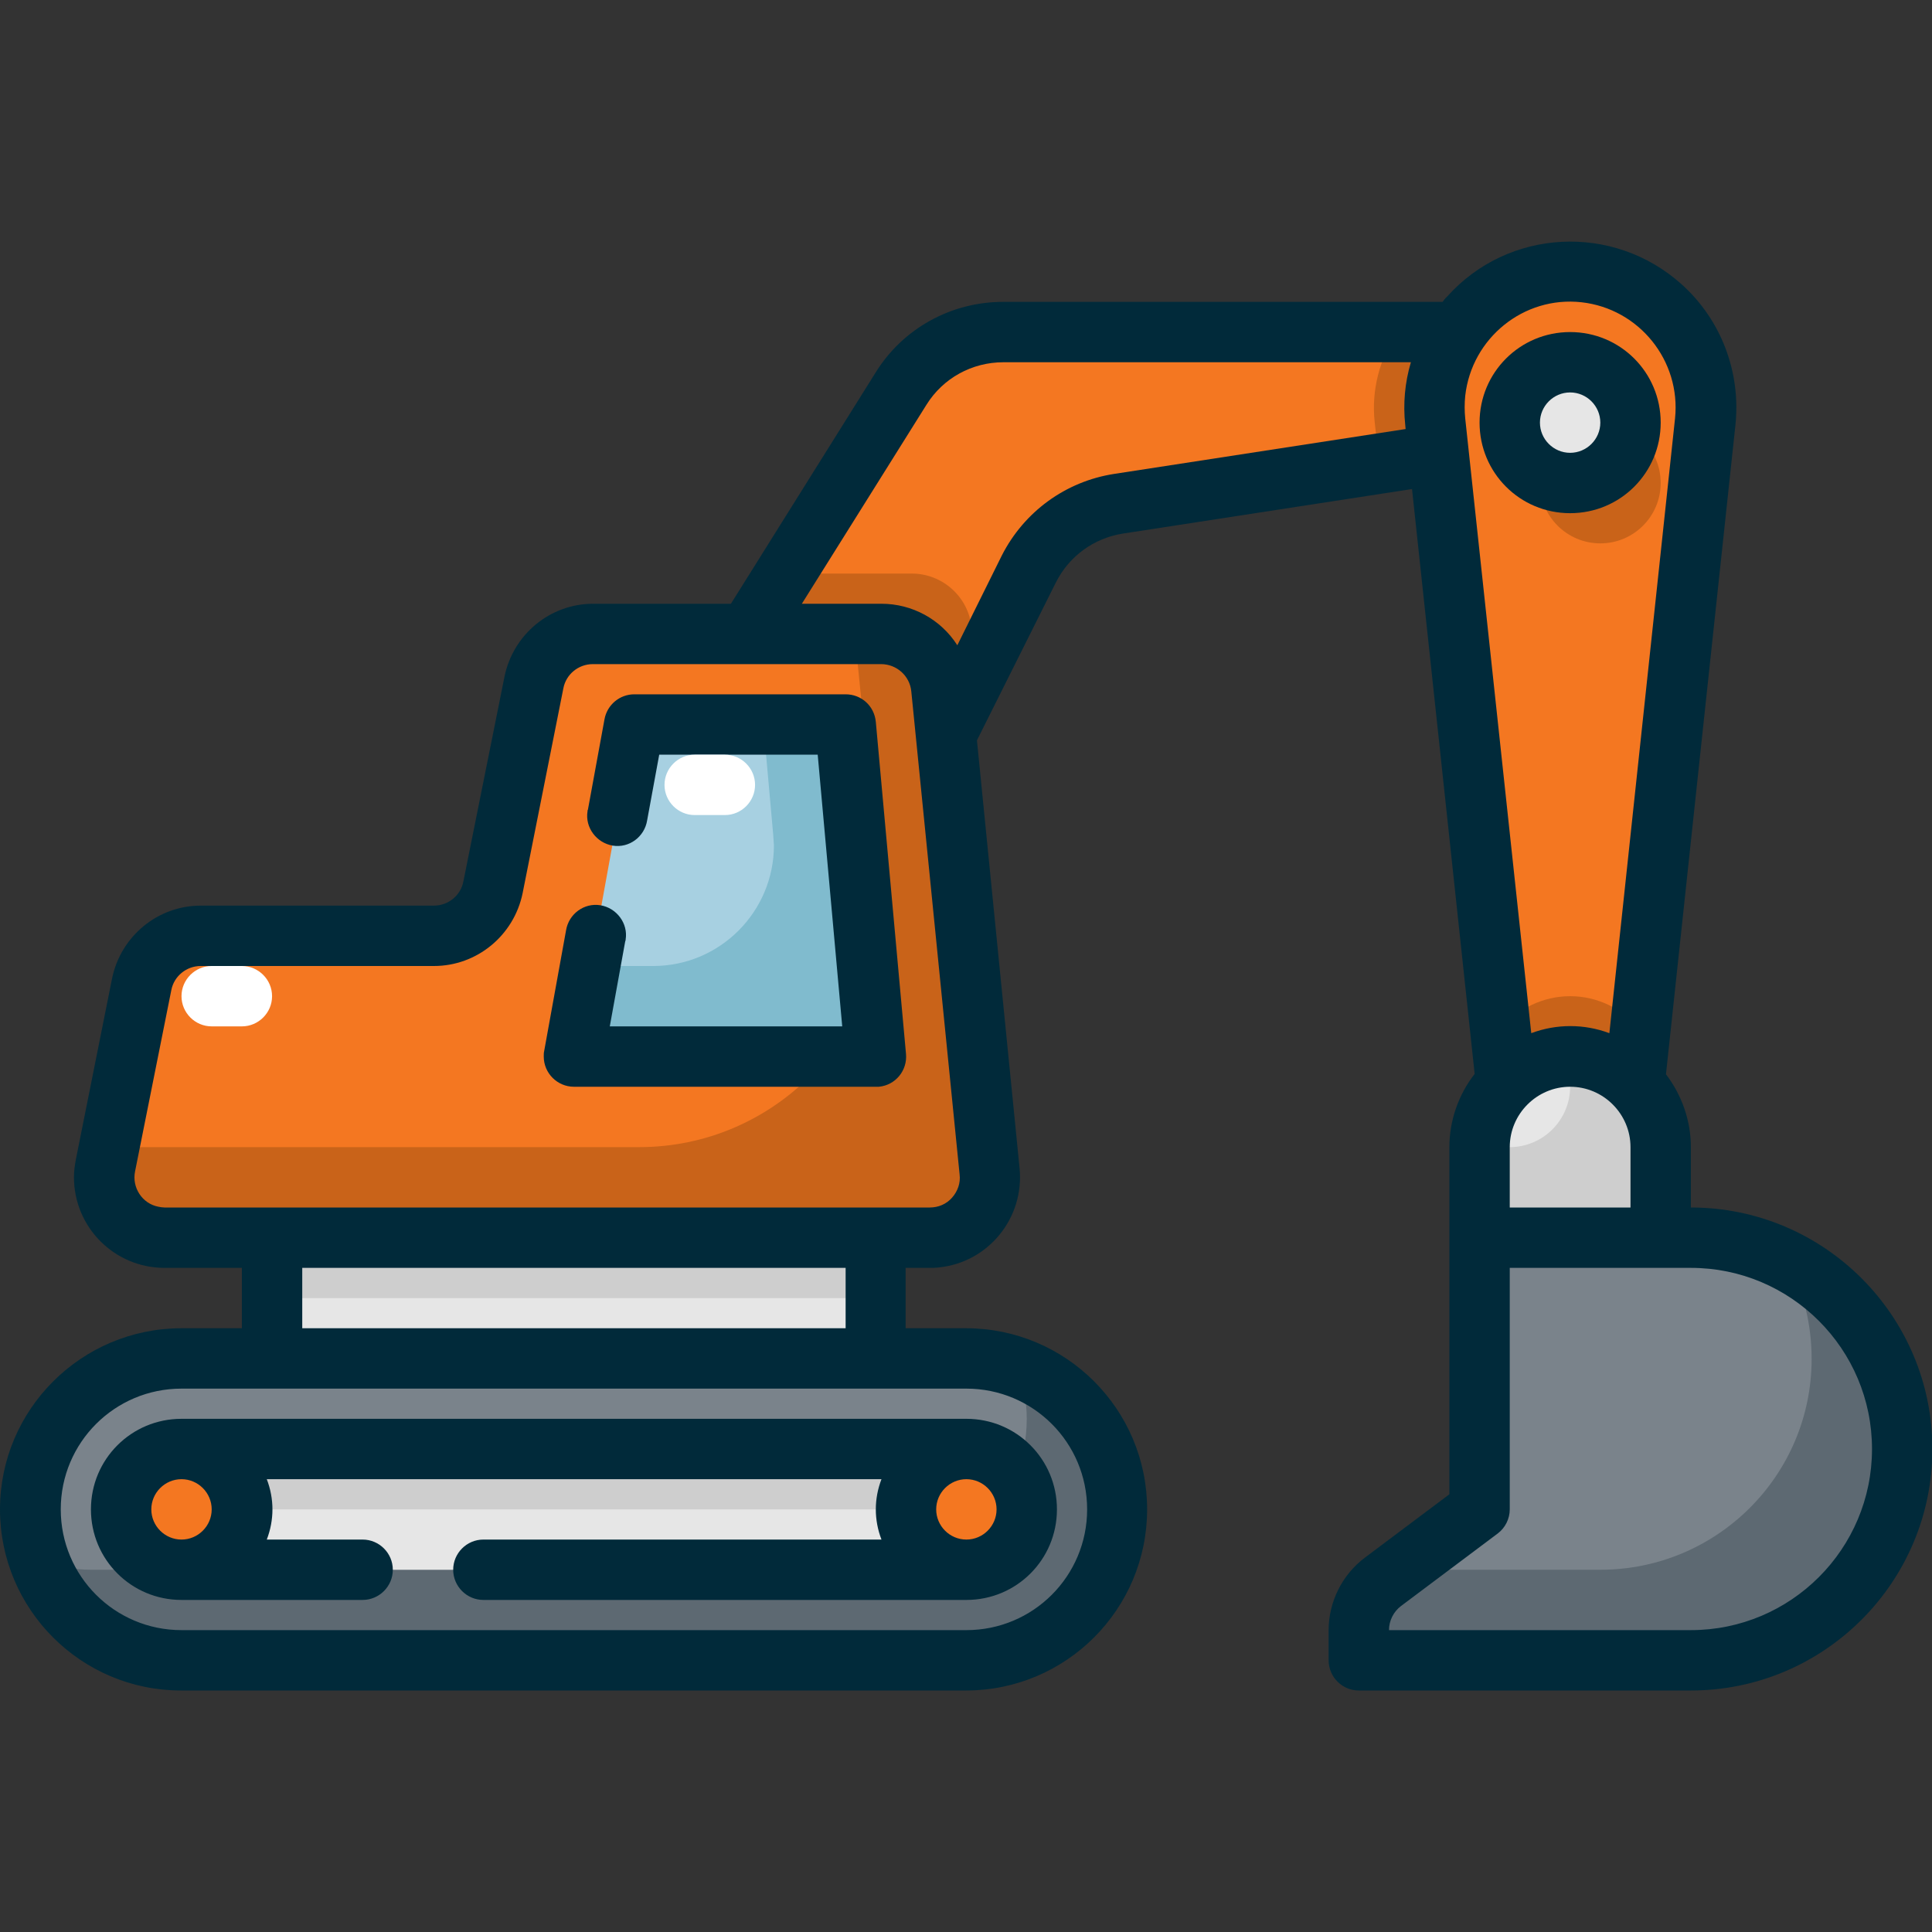 <?xml version="1.0" encoding="utf-8"?>
<!-- Generator: Adobe Illustrator 27.5.0, SVG Export Plug-In . SVG Version: 6.00 Build 0)  -->
<svg version="1.1" id="Layer_1" xmlns="http://www.w3.org/2000/svg" xmlns:xlink="http://www.w3.org/1999/xlink" x="0px" y="0px"
	 viewBox="0 0 512 512" style="enable-background:new 0 0 512 512;" xml:space="preserve">
<rect x="0" y="0" width="512" height="512" fill="#333333" stroke="none"/>
<style type="text/css">
	.st0{fill:#F47721;}
	.st1{fill:#C96319;}
	.st2{fill:#7A838B;}
	.st3{fill:#5D6972;}
	.st4{fill:#E6E6E6;}
	.st5{fill:#CECECE;}
	.st6{fill:#A7D0E1;}
	.st7{fill:#80BBCE;}
	.st8{fill:#012A3A;}
	.st9{fill:#FFFFFF;}
</style>
<g id="Layer_31">
	<path class="st0" d="M238.7,103c5.8-9.3,16.1-15,27.1-15h134.3v32l-103.6,13.5c-10.3,1.6-19.2,8-23.8,17.3L240.1,216h-72L238.7,103
		L238.7,103z"/>
	<path class="st1" d="M400.1,88h-29.8c-4.7,7-6.9,15.4-6,23.8l1.4,12.7l34.4-4.5V88z"/>
	<path class="st0" d="M451.8,111.7c0.1-1.2,0.2-2.5,0.2-3.8c0-19.8-16.1-35.9-35.9-35.9c-1.3,0-2.6,0.1-3.8,0.2
		c-19.7,2.2-34,19.9-31.9,39.6L400.1,296h32L451.8,111.7z"/>
	<path class="st1" d="M416.1,264c-7.2,0-14,3.3-18.5,8.9l2.5,23.1h32l2.5-23.1C430.1,267.3,423.3,264,416.1,264L416.1,264z"/>
	<path class="st2" d="M8.1,400L8.1,400c0-22.1,17.9-40,40-40h208c22.1,0,40,17.9,40,40l0,0c0,22.1-17.9,40-40,40h-208
		C26,440,8.1,422.1,8.1,400z"/>
	<path class="st3" d="M10.6,413.5c5.7,15.9,20.7,26.5,37.5,26.5h208c16.9,0,32-10.6,37.7-26.5c7.4-20.8-3.4-43.6-24.2-51
		c1.6,4.3,2.5,8.9,2.5,13.5c0,22.1-17.9,40-40,40h-208C19.5,416,14.9,415.1,10.6,413.5z"/>
	<path class="st4" d="M32.1,400L32.1,400c0-8.8,7.2-16,16-16h208c8.8,0,16,7.2,16,16l0,0c0,8.8-7.2,16-16,16h-208
		C39.3,416,32.1,408.8,32.1,400z"/>
	<path class="st5" d="M32.1,400c0-8.8,7.2-16,16-16h208c8.8,0,16,7.2,16,16l0,0H32.1L32.1,400z"/>
	<path class="st4" d="M72.1,328h160v32h-160V328z"/>
	<path class="st5" d="M72.1,328h160v16h-160V328z"/>
	<path class="st1" d="M258.7,178.7l-1.2-12.3c-0.8-8.2-7.7-14.4-15.9-14.4h-33.5l-40,64h72L258.7,178.7z"/>
	<path class="st0" d="M141.5,180.9c1.5-7.5,8.1-12.9,15.7-12.8h76.4c8.2,0,15.1,6.2,15.9,14.4l12.8,128c0.1,0.5,0.1,1.1,0.1,1.6
		c0,8.8-7.2,16-16,16H43.6c-1,0-2.1-0.1-3.1-0.3c-8.7-1.7-14.3-10.1-12.6-18.8l9.6-48c1.5-7.5,8.1-12.9,15.7-12.9H115
		c7.6,0,14.2-5.4,15.7-12.9L141.5,180.9L141.5,180.9z"/>
	<path class="st1" d="M27.9,308.9c-0.2,1-0.3,2-0.3,3.1c0,8.8,7.2,16,16,16h202.8c0.5,0,1.1,0,1.6-0.1c8.8-0.9,15.2-8.7,14.3-17.5
		l-12.8-128c-0.8-8.2-7.7-14.4-15.9-14.4h-7.1l6.6,65.6c0.2,2.1,0.3,4.3,0.3,6.4c0,35.3-28.7,64-64,64H28.9L27.9,308.9z"/>
	<circle class="st0" cx="256.1" cy="400" r="16"/>
	<circle class="st0" cx="48.1" cy="400" r="16"/>
	<path class="st6" d="M232.1,280h-80l16-88h56L232.1,280z"/>
	<path class="st7" d="M205.1,224c0,17.6-14.3,32-32,32h-16.6l-4.4,24h80l-8-88h-21.8l2.6,29.1C205,222.1,205,223,205.1,224z"/>
	<path class="st4" d="M392.1,328v-24c0-13.3,10.7-24,24-24c13.3,0,24,10.7,24,24v24l0,0H392.1L392.1,328z"/>
	<path class="st5" d="M416.1,288c0,8.8-7.2,16-16,16h-8v24h48v-24c0-13.3-10.7-24-24-24V288z"/>
	<path class="st2" d="M504.1,384c0-30.9-25.1-56-56-56h-56v72l-25.6,19.2c-4,3-6.4,7.8-6.4,12.8v8h88C479,440,504.1,414.9,504.1,384
		z"/>
	<path class="st3" d="M360.1,432v8h88c20.9,0,40-11.7,49.6-30.2c14.3-27.5,3.6-61.3-23.9-75.5c4.2,8,6.3,16.8,6.3,25.8
		c0,30.9-25.1,55.9-56,55.9h-53.3l-4.3,3.2C362.5,422.2,360.1,427,360.1,432z"/>
	<circle class="st1" cx="424.1" cy="128" r="16"/>
	<circle class="st4" cx="416.1" cy="112" r="16"/>
	<path class="st8" d="M48.1,352C21.6,352,0,373.5,0,400s21.5,48,48,48h208c26.5,0,48-21.5,48-48s-21.5-48-48-48h-16v-16h6.3
		c0.8,0,1.6,0,2.4-0.1c13.2-1.3,22.8-13.1,21.5-26.3l-11.3-113.4l20.9-41.8c3.5-7,10.1-11.8,17.8-13l76.6-11.8l16.6,155
		c-4.3,5.5-6.7,12.4-6.7,19.4v92l-22.4,16.8c-6,4.5-9.6,11.7-9.6,19.2v8c0,4.4,3.6,8,8,8h88c35.3,0,64-28.7,64-64s-28.7-64-64-64
		v-16c0-7-2.4-13.8-6.6-19.3l18.4-172c1.5-14.1-3.8-28-14.3-37.4c-18.1-16.2-45.9-14.8-62.1,3.3c-0.5,0.4-0.8,0.9-1.2,1.4H265.8
		c-13.8,0-26.6,7.1-33.8,18.8L193.7,160h-36.5c-11.4,0-21.2,8.1-23.5,19.3l-10.9,54.3c-0.7,3.7-4,6.4-7.8,6.4H53.2
		c-11.4,0-21.2,8.1-23.5,19.3l-9.6,48c-0.3,1.6-0.5,3.1-0.5,4.7c0,13.2,10.7,24,24,24h20.5v16H48.1L48.1,352z M432.1,320h-32v-16
		c0-8.8,7.2-16,16-16c8.8,0,16,7.2,16,16V320z M396.9,406.4c2-1.5,3.2-3.9,3.2-6.4v-64h48c26.5,0,48,21.5,48,48s-21.5,48-48,48h-80
		c0-2.5,1.2-4.9,3.2-6.4L396.9,406.4z M388.3,104.9c1.7-15.3,15.5-26.5,30.8-24.8c15.3,1.7,26.4,15.5,24.8,30.8l-17.4,162.9
		c-6.7-2.5-14-2.5-20.7,0l-17.5-162.9C388.1,108.9,388.1,106.9,388.3,104.9z M295.2,125.6c-12.8,2-23.8,10-29.7,21.6L253.7,171
		c-4.4-6.9-12-11-20.1-11h-21.1l33-52.7c4.4-7.1,12.1-11.3,20.4-11.3h108c-1.6,5.4-2.1,11-1.5,16.6l0.1,1.1L295.2,125.6L295.2,125.6
		z M252.3,317.4c-1.5,1.7-3.6,2.6-5.9,2.6H43.6c-0.5,0-1.1-0.1-1.6-0.2c-4.3-0.8-7.1-5.1-6.2-9.4l9.6-48c0.7-3.7,4-6.4,7.8-6.4H115
		c11.4,0,21.2-8.1,23.5-19.3l10.8-54.3c0.7-3.7,4-6.4,7.8-6.4h76.4c4.1,0,7.6,3.1,8,7.2l12.8,128
		C254.6,313.5,253.8,315.7,252.3,317.4L252.3,317.4z M224.1,352h-144v-16h144V352z M16.1,400c0-17.7,14.3-32,32-32h208
		c17.7,0,32,14.3,32,32s-14.3,32-32,32h-208C30.4,432,16.1,417.7,16.1,400z"/>
	<path class="st8" d="M48.1,376c-13.3,0-24,10.7-24,24s10.7,24,24,24h48c4.4,0,8-3.6,8-8s-3.6-8-8-8H70.7c2-5.2,2-10.8,0-16h162.9
		c-2,5.2-2,10.8,0,16H128.1c-4.4,0-8,3.6-8,8s3.6,8,8,8h128c13.3,0,24-10.7,24-24s-10.7-24-24-24H48.1L48.1,376z M256.1,392
		c4.4,0,8,3.6,8,8s-3.6,8-8,8s-8-3.6-8-8S251.7,392,256.1,392z M40.1,400c0-4.4,3.6-8,8-8s8,3.6,8,8s-3.6,8-8,8S40.1,404.4,40.1,400
		z"/>
	<path class="st8" d="M232.1,288c0.3,0,0.5,0,0.8,0c4.4-0.4,7.6-4.3,7.2-8.7l-8-88c-0.4-4.2-3.8-7.3-8-7.3h-56
		c-3.9,0-7.2,2.8-7.9,6.6l-4.4,24c-0.1,0.1-0.1,0.3-0.1,0.4c-0.7,4.3,2.4,8.4,6.7,9.1s8.4-2.3,9.1-6.7l3.2-17.4h42l6.5,72h-61.6
		l4.1-22.6c0.1-0.1,0.1-0.3,0.1-0.4c0.7-4.3-2.4-8.4-6.7-9.1s-8.4,2.3-9.1,6.7l-5.8,32c-0.1,0.4-0.1,0.9-0.1,1.4c0,4.4,3.6,8,8,8
		H232.1z"/>
	<path class="st8" d="M392.1,112c0,13.3,10.7,24,24,24c13.3,0,24-10.7,24-24s-10.7-24-24-24C402.8,88,392.1,98.7,392.1,112z
		 M408.1,112c0-4.4,3.6-8,8-8s8,3.6,8,8s-3.6,8-8,8S408.1,116.4,408.1,112z"/>
	<g>
		<path class="st9" d="M176.1,208c0-4.4,3.6-8,8-8h8c4.4,0,8,3.6,8,8s-3.6,8-8,8h-8C179.7,216,176.1,212.4,176.1,208z"/>
		<path class="st9" d="M48.1,264c0-4.4,3.6-8,8-8h8c4.4,0,8,3.6,8,8s-3.6,8-8,8h-8C51.7,272,48.1,268.4,48.1,264z"/>
	</g>
</g>
</svg>
